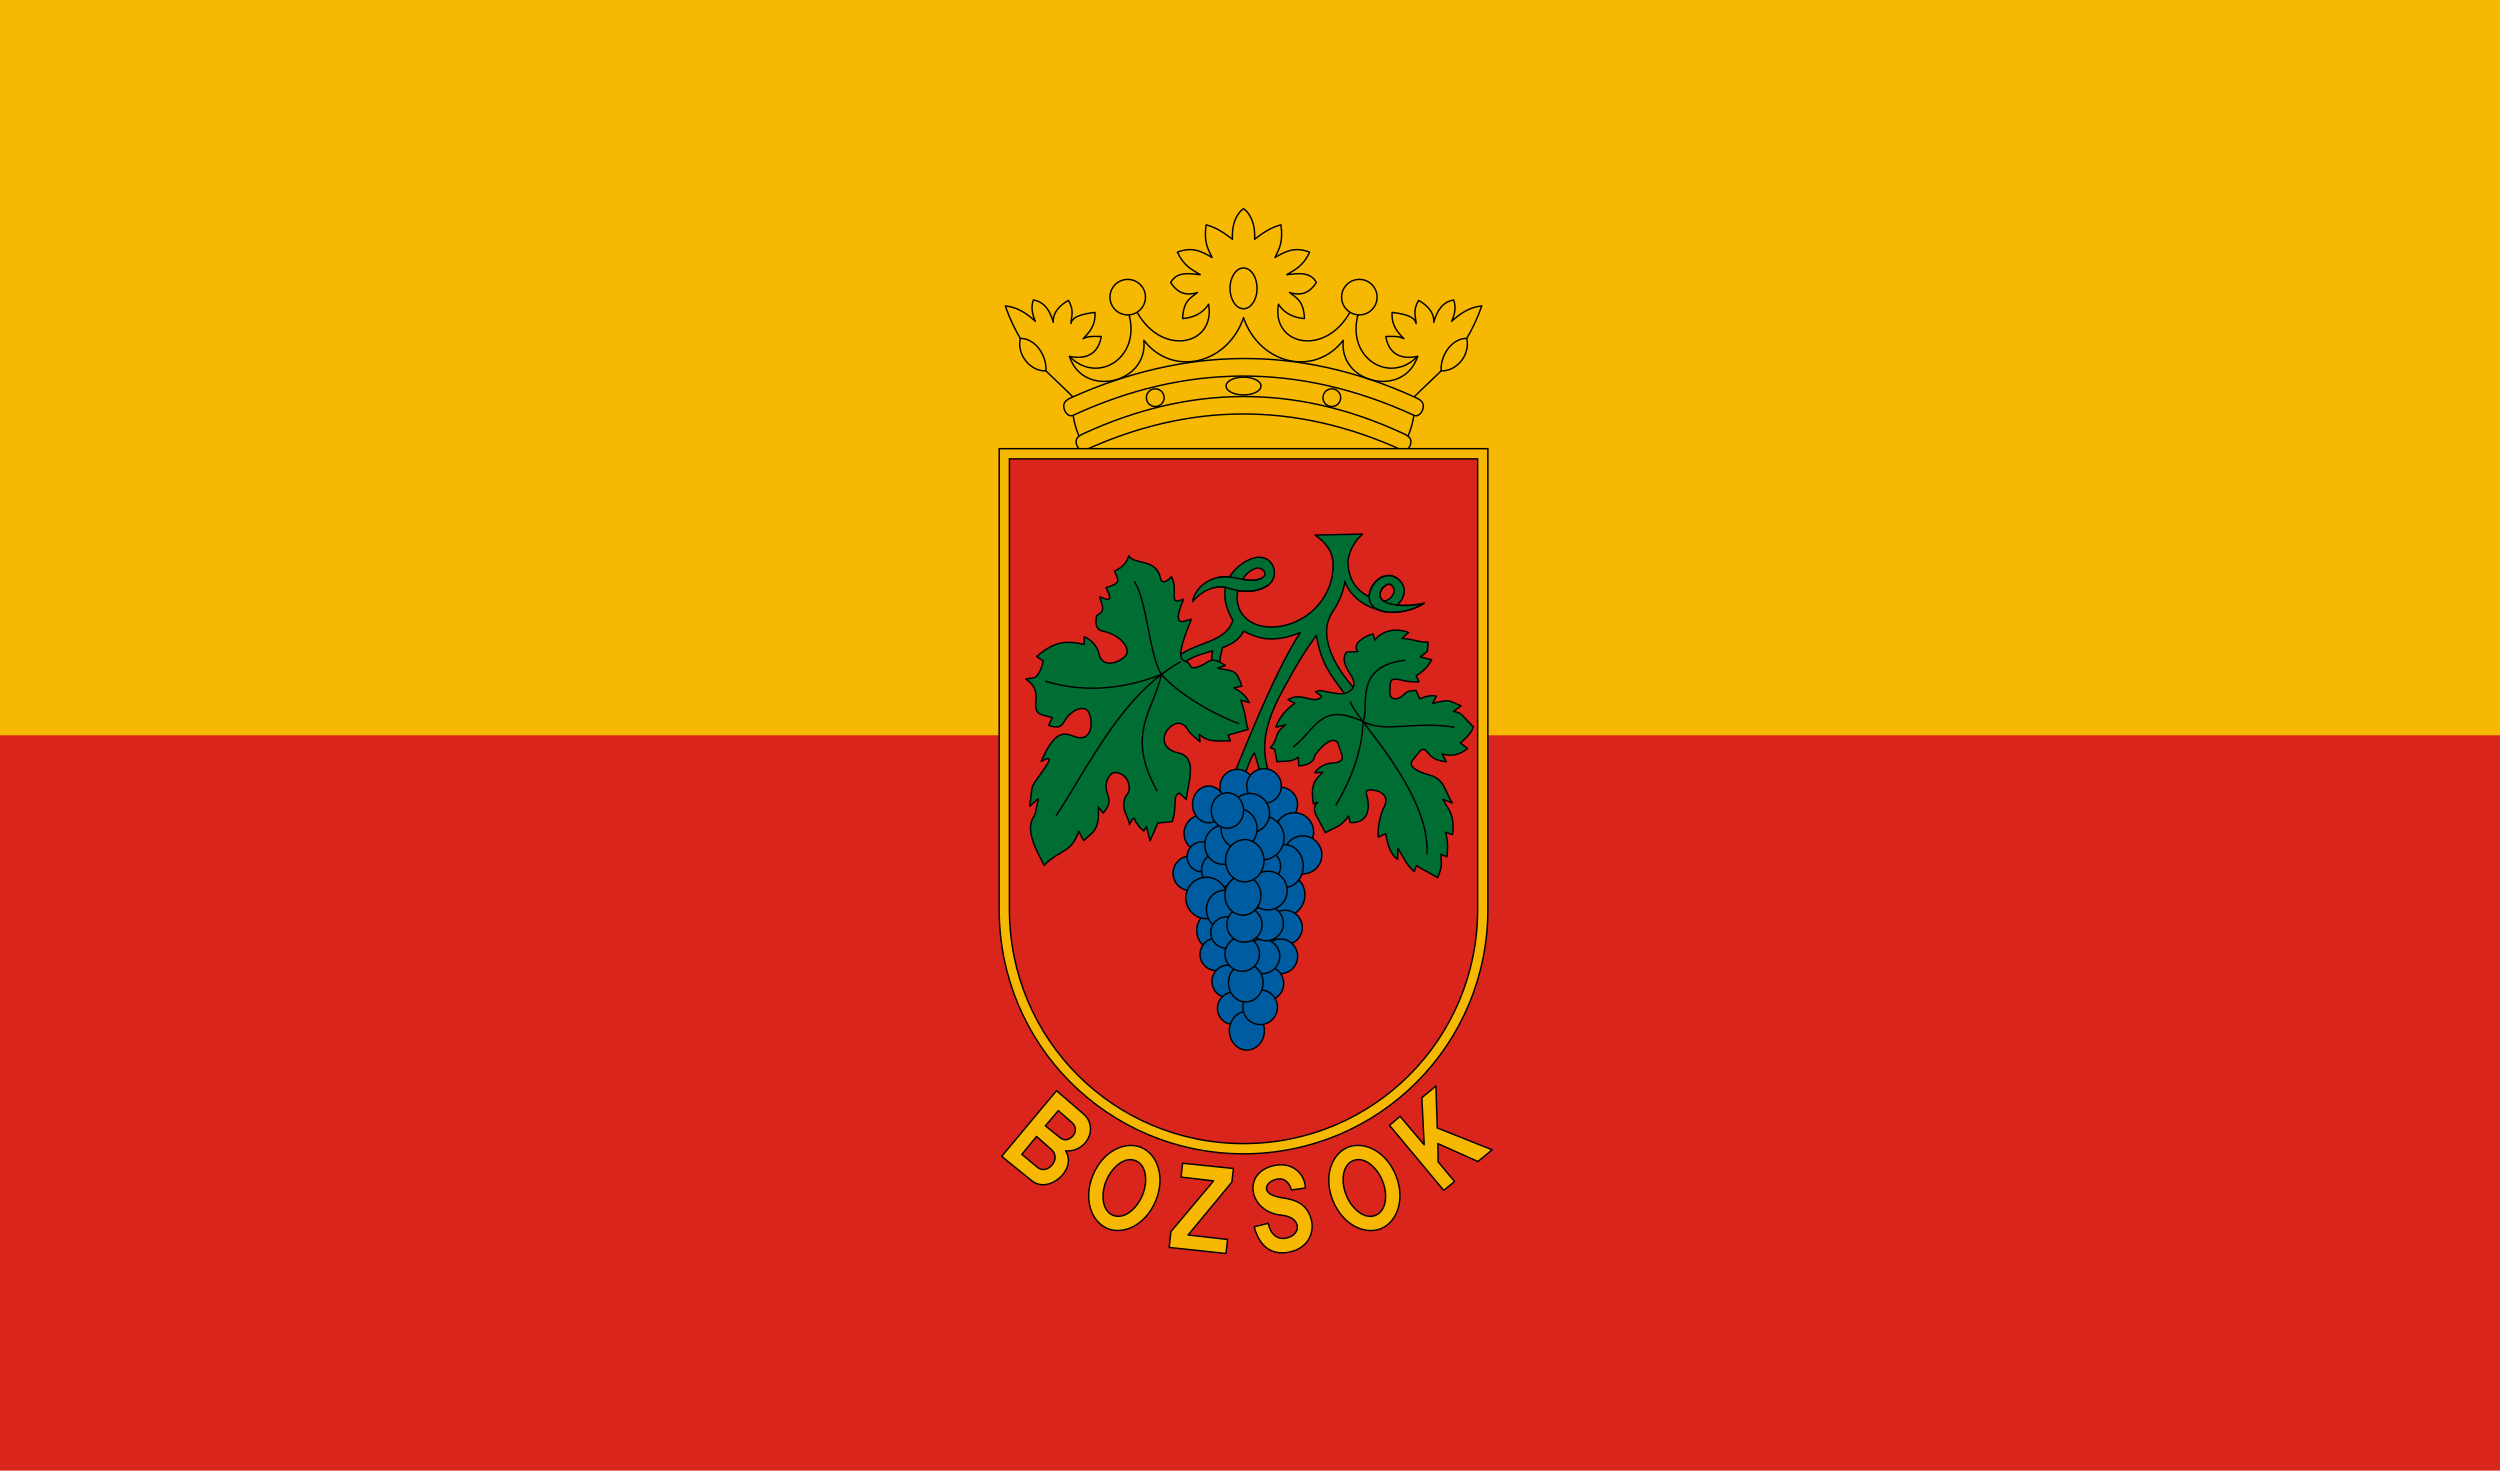<svg width="1020" height="600" version="1.1" viewBox="0 0 1020 600" xmlns="http://www.w3.org/2000/svg">
 <g transform="translate(0,-522.52)">
  <path d="m0 522.52h1020v600h-1020z" fill="#da251c" stroke-linecap="round" stroke-width="16.409" style="paint-order:fill markers stroke"/>
  <path d="m0 522.52h1020v300h-1020z" fill="#f6b801" stroke-linecap="round" stroke-width="11.603" style="paint-order:fill markers stroke"/>
  <g transform="matrix(1.192,0,0,1.192,-9165.24,-8497.374)">
   <g transform="translate(-174.625,63.5)" stroke="#000" stroke-width=".5">
    <g fill="#f6b801" stroke-linecap="round" stroke-linejoin="round">
     <path d="m8235.711 7658.684c-2.241-4.534-4.674-8.86-5.056-15.409l1.083-2.889c-8.274-8.975-17.559-13.922-24.076-32.141 4.101 0.362 7.341 2.532 10.314 5.262-1.233-2.72-1.49-5.168-0.681-7.32 3.809 0.694 5.714 3.688 6.81 7.661-0.296-3.857 3.196-6.431 5.192-7.491 2.079 3.494 0.965 5.467 0.851 7.916 0.53-2.937 5.689-3.451 8.214-3.83 0.302 4.477-1.853 6.732-4.043 9.023 1.988-1.083 4.119-0.745 6.214-0.766-0.855 5.125-4.264 8.178-10.896 6.81 9.786 10.037 25.293 0.108 20.003-15.577l2.298-1.192c8.167 17.321 27.906 13.426 25.323-1.107-1.999 3.32-5.577 4.691-8.895 4.937 0.269-6.405 3.014-7.148 5.107-8.938-4.484 1.445-7.196-0.33-9.193-3.405 2.14-3.93 6.616-3.049 10.129-2.681-2.714-1.683-5.556-2.842-7.831-7.704 5.293-2.06 8.573-0.094 11.874 1.83-1.185-2.661-2.925-4.836-2.043-11.193 3.748 0.98 6.383 2.961 9.023 4.937-0.371-6.758 2.613-9.711 3.788-10.47 1.175 0.759 4.159 3.712 3.788 10.47 2.64-1.976 5.275-3.957 9.023-4.937 0.882 6.358-0.858 8.533-2.043 11.193 3.301-1.924 6.581-3.89 11.874-1.83-2.275 4.862-5.117 6.021-7.831 7.704 3.514-0.368 7.989-1.249 10.129 2.681-1.997 3.075-4.71 4.85-9.193 3.405 2.094 1.789 4.838 2.532 5.107 8.938-3.317-0.246-6.896-1.617-8.895-4.937-2.582 14.533 17.156 18.427 25.323 1.107l2.298 1.192c-5.289 15.685 10.217 25.614 20.003 15.577-6.632 1.368-10.041-1.685-10.896-6.81 2.095 0.021 4.225-0.317 6.214 0.766-2.191-2.291-4.345-4.546-4.043-9.023 2.525 0.379 7.684 0.894 8.214 3.83-0.114-2.449-1.228-4.423 0.851-7.916 1.996 1.06 5.488 3.634 5.192 7.491 1.096-3.973 3.001-6.967 6.81-7.661 0.81 2.152 0.552 4.601-0.681 7.32 2.974-2.729 6.213-4.9 10.314-5.262-6.517 18.22-15.802 23.167-24.076 32.141l1.083 2.889c-0.382 6.548-2.815 10.875-5.056 15.409l-53.512 0.156z"/>
     <path d="m8234.872 7651.756c35.213-16.103 71.374-17.235 108.702 0 1.483 0.685 2.949 1.315 2.949 2.949s-1.463 3.628-2.949 2.949c-36.967-16.89-73.172-16.255-108.702 0-1.486 0.68-2.949-1.315-2.949-2.949s1.463-2.27 2.949-2.949z" fill-rule="evenodd"/>
     <path d="m8230.84 7639.364c38.227-16.936 77.103-18.047 116.765 0 1.597 0.727 3.168 1.413 3.168 3.168s-1.574 3.902-3.168 3.168c-39.671-18.255-78.568-17.621-116.765 0-1.594 0.735-3.168-1.413-3.168-3.168s1.563-2.457 3.168-3.168z" fill-rule="evenodd"/>
    </g>
    <path d="m8229.639 7625.509c4.662 14.435 27.056 9.33 25.453-5.527 9.671 12.584 28.462 8.489 34.131-7.667" fill="none" stroke-linecap="round" stroke-linejoin="round"/>
    <path d="m8212.802 7619.344c5.349-9e-4 9.123 6.088 8.78 11.114-4.863 0.283-10.037-4.995-8.78-11.114z" fill="#f6b801" stroke-linecap="round" stroke-linejoin="round"/>
    <circle cx="8259.006" cy="7639.64" r="3.034" fill="none"/>
    <circle cx="8249.583" cy="7605.235" r="6.074" fill="#f6b801" fill-rule="evenodd"/>
    <g fill="none">
     <ellipse cx="8289.224" cy="7602.224" rx="4.63" ry="6.977"/>
     <ellipse transform="rotate(-90)" cx="-7635.657" cy="8289.224" rx="3.043" ry="5.983"/>
     <path d="m8348.808 7625.509c-4.662 14.435-27.056 9.33-25.453-5.527-9.671 12.584-28.462 8.489-34.131-7.667" stroke-linecap="round" stroke-linejoin="round"/>
    </g>
    <path d="m8365.644 7619.344c-5.349-9e-4 -9.123 6.088-8.78 11.114 4.863 0.283 10.037-4.995 8.78-11.114z" fill="#f6b801" stroke-linecap="round" stroke-linejoin="round"/>
    <circle transform="scale(-1,1)" cx="-8319.44" cy="7639.64" r="3.034" fill="none"/>
    <circle transform="scale(-1,1)" cx="-8328.863" cy="7605.235" r="6.074" fill="#f6b801" fill-rule="evenodd"/>
   </g>
   <g stroke-linecap="round">
    <path d="m8196.483 7722.34v155.98c0 45.365-36.521 81.886-81.886 81.886s-81.886-36.521-81.886-81.886v-155.98z" fill="#da251c" fill-rule="evenodd" stroke="#000" stroke-width="4"/>
    <path d="m8196.483 7722.34v155.98c0 45.365-36.521 81.886-81.886 81.886s-81.886-36.521-81.886-81.886v-155.98z" fill="none" stroke="#f6b801" stroke-width="3"/>
   </g>
   <g transform="translate(-291.042)" stroke="#000" stroke-linecap="round" stroke-linejoin="round" stroke-width=".5">
    <path d="m8446.371 7749.828-16.216 0.341c5.699 4.072 6.868 7.925 5.806 14.091-0.926 5.377-4.294 10.273-8.576 13.34-6.674 4.78-16.144 5.706-21.192 0.787-2.474-2.41-3.205-5.956-2.517-9.23 3.717 0.638 7.574 0.17 10.348-1.793 4.566-3.231 1.675-11.896-5.874-9.023-1.839 0.7-5.263 2.717-7.295 6.167-5.564-0.645-11.575 2.719-12.708 8.474 3.306-3.905 7.458-5.575 11.316-4.883-0.623 3.023-0.127 6.756 2.493 11.241-2.359 8.069-14.015 7.389-19.795 13.327l2.287 2.468c1.848-2.984 6.263-4.046 10.668-5.355-0.6 2.35-0.388 4.251-0.353 6.494l2.626-1.681c0.174-2.044 0.568-3.978 1.016-5.885 3.139-1.164 5.917-2.762 7.283-5.679 3.975 1.966 9.037 4.686 19.353 0.524-7.606 11.84-15.151 29.993-22.716 48.658l3.07 1.445c1.4-2.896 2.219-6.453 3.912-8.908 0.923 2.5 1.906 6.548 2.829 9.931l3.01-0.843c-3.308-8.518-3.766-16.597 4.044-30.786 2.915-5.296 6.042-11.251 11.391-18.577 1.896 11.858 6.79 15.332 10.64 21.62l4.043-1.745c-6.054-5.675-15.042-18.533-9.406-27.452 1.814-2.871 3.803-6.085 4.468-10.895 2.052 5.782 7.626 8.796 11.282 9.681 4.082 1.905 11.615 0.717 15.829-2.19-2.479 0.624-6.129 0.991-9.278 0.639 2.75-2.329 3.72-6.404 0.256-9.024-4.498-3.402-9.835 1.755-9.773 6.208-3.805-2.004-7.109-5.201-7.294-12.167 0.602-4.313 2.618-7.035 5.022-9.321zm-35.723 11.647c2.106 0.083 3.368 2.469 1.079 3.504-2.029 0.918-3.662 0.786-6.449 0.296 0.943-1.441 2.225-2.655 3.811-3.446 0.543-0.271 1.074-0.374 1.56-0.354zm44.747 5.516c0.266-0.013 0.513 0.049 0.723 0.202 2.251 1.636 0.526 5.135-2.461 5.603-0.06-0.037-0.121-0.074-0.178-0.113-2.708-1.842 0.056-5.6 1.916-5.692z" fill="#006d33"/>
    <path d="m8414.025 7767.363c-3.493 2.472-8.707 2.579-13.193 1.083-1.405-0.469-2.87-0.607-4.336-0.422m0.534-3.35c1.459-0.294 2.973-0.331 4.44-0.08 5.431 0.927 7.447 1.658 10.256 0.387m44.391 2.213c-1.681-1.222-5.734 3.385-2.639 5.49 3.153 2.144 10.029 1.798 13.96 0.809-4.319 2.98-12.127 4.155-16.13 2.043-6.843-3.611 0.925-15.103 7.108-10.427" fill="none"/>
   </g>
   <g transform="translate(-190.5)" stroke="#000" stroke-linecap="round" stroke-linejoin="round" stroke-width=".5">
    <path d="m8287.223 7778.982c-1.746 0.198-7.274 4.007-2.639-6.895-5.56 2.463-1.604-2.623-4.128-7.661-1.737 1.896-3.393 2.395-3.75 0.648-1.499-7.329-9.231-4.465-10.848-7.883-0.737 2.76-2.616 4.258-4.937 5.32 1.87 3.833 1.7 4.136-2.894 5.66 1.438 2.824 2.563 5.478-2.128 3.064 0.392 2.603 2.523 4.794-1.107 6.469 0.019 0.842-1.11 4.65 1.987 5.304 6.519 1.376 9.492 5.986 8.191 8.063-1.027 1.639-3.928 3.172-6.205 2.928-1.643-0.176-2.92-1.584-3.128-3.095-0.11-0.798-0.977-4.005-5.058-5.965v2.639c-7.283-1.602-10.687-0.494-16.258 4.128l2.171 1.575c-0.503 3.042-2.064 5.527-3.064 5.703l-2.894 0.511c2.148 1.314 3.661 3.164 3.539 6.454-0.092 2.486-0.703 4.993 2.192 5.787l3.342 0.917-1.227 2.674c3.138 0.994 4.264 0.696 5.622-1.727 1.713-3.058 5.274-4.868 7.294-3.702 2.282 1.317 3.297 12.344-4.7 9.011-1.455-0.606-2.708-0.766-3.837-0.43-3.553 1.056-5.961 7.204-6.936 9.19 1.853-1.121 2.557-1.105 2.711-0.756 0.469 1.067-4.886 7.194-5.679 9.353-0.374 1.025-0.596 4.537-0.915 6.724 4.405-3.991 2.669-2.902 2.059 1.73-0.215 1.631-1.946 2.81-1.813 6.141 0.164 4.102 2.721 8.447 4.648 12.345 5.329-5.512 9.47-4.061 11.832-11.704l1.702 3.277c3.162-3.122 5.512-3.374 5.022-11.576l1.66 2.171c2.32-2.901 2.404-4.126 1.362-6.986-1.339-3.674 1.172-7.078 2.747-6.962 4.603 0.339 5.682 5.483 4.149 7.395-1.522 1.898-1.511 4.529-0.586 6.608 0.714 1.603 1.351 3.123 1.351 3.86 0.719-1.727 1.302-2.34 1.63-2.155 0.199 0.113 0.156 0.641 0.417 1.046 0.733 1.135 1.618 2.336 2.847 3.301l0.872-1.575 1.256 4.916 2.639-6.065 5.022-0.532c1.781-6.217-0.1-8.598 2.363-9.757l2.379 2.183c0.632-5.773 4.108-14.581-2.869-15.963-5.224-1.034-6.235-5.922-2.397-9.008 2.963-2.383 5.124-0.314 5.956 1.332 0.658 1.302 3.205 3.075 4.017 3.931l-0.256-2.554c2.955 2.721 6.263 2.263 10.64 2.213l-0.771-1.963 6.895-1.958c-0.986-2.151-0.589-4.56-2.549-10.019l2.894 0.851c-1.033-2.157-2.805-3.848-5.363-5.042l2.809-0.596c-1.164-3.745-2.143-4.88-3.78-5.272l-4.527-0.902 2.689-0.892c-4.707-3.19-5.473-1.395-7.614-0.311-1.639 0.83-3.878 1.728-4.357 0.482-0.375-0.975-1.282-1.47-2.386-1.946-2.444-1.052 0.364-8.224 2.696-14.057z" fill="#006d33"/>
    <g fill="none">
     <path d="m8283.487 7793.569c-19.889 11.169-30.545 34.321-42.494 52.606"/>
     <path d="m8267.793 7766.164c4.248 6.362 5.079 25.255 9.169 31.718 5.103 5.697 15.532 12.704 26.477 16.784"/>
     <path d="m8237.342 7800.177c10.296 3.236 23.871 3.897 39.621-2.296-2.541 12.29-12.409 20.25-1.487 39.749"/>
    </g>
   </g>
   <g transform="translate(-264.583)" stroke="#000" stroke-linecap="round" stroke-linejoin="round" stroke-width=".5">
    <path d="m8429.376 7801.454c0.203-4.054 3.801-0.534 9.871-1.083l-0.963-2.016c1.93-1.202 3.766-2.761 5.297-5.477l-3.882-0.993 2.408-1.926 0.241-3.16c-2.678 0.33-5.782-1.316-9.028-1.204l2.347-2.077c-3.276-1.344-8.481-1.332-11.526 2.588l-0.632-2.077c-2.138 0.331-7.689 3.348-5.146 5.989l-3.912 0.181c-1.113 1.398-1.501 3.579 1.395 7.805 0.844 1.231 1.977 3.708 0.172 5.224-2.422 2.034-5.082 1.082-6.374 0.928-2.288-0.272-4.368-1.246-5.846-0.325 0 0 2.273 1.481 2.107 1.655-2.825 2.952-6.736-1.898-11.496 1.023l2.287 1.264c-2.553 1.897-4.977 4.072-6.5 8.186l3.401-0.873c-4.499 3.525-2.151 4.392-5.206 7.855l1.414 0.512 0.813 4.304c2.47-0.343 5.173 0.289 7.283-1.565l0.181 2.949c2.341-0.083 5.314-0.927 5.477-3.611 4.159-5.487 7.244-6.079 8.005-3.852l1.234 3.611c0.756 2.212-1.08 2.832-3.407 2.924-1.52 0.06-4.388 0.986-5.802 3.305l2.739-0.181c-3.695 3.296-3.985 5.445-3.25 10.864l1.565-0.602c-1.589 1.177-1.333 3.129-0.662 4.394l3.19 6.019 4.213-2.107c1.534-0.767 3.035-2.479 3.762-3.611l0.482 2.257c5.993 0.411 7.057-4.491 5.778-9.111-0.243-0.878-0.398-1.652 0.158-1.879 1.568-0.64 8.405 0.458 5.744 5.618-1.841 3.571-2.317 9.249-1.959 10.367l2.468-1.204c0.863 5.104 2.27 7.552 4.093 8.818l0.12-3.792c1.751 2.823 3.039 5.959 5.598 7.975l0.662-2.046 7.343 4.123c1.979-4.807 1.005-4.476 1.144-8.005l2.076 0.903c0.086-2.59 0.549-4.736-0.572-8.457l2.408 0.843c0.977-7.016-1.639-8.856-3.31-12.058l3.25 1.193c-2.317-3.42-2.495-7.642-6.922-9.269-8.517-2.313-7.462-4.39-6.44-5.658l1.746-2.167c1.671-2.074 2.272-1.257 3.58 0.294 1.196 1.417 2.578 2.351 5.997 2.701l-1.452-2.694c3.218 1.125 6.076 0.242 8.727-1.806l-2.468-1.926c1.669-1.489 3.439-2.791 4.454-5.477l-3.852-4.033c-0.944-0.988-1.914-1.054-2.977-1.239l2.616-1.951-3.431-1.48c-1.549-0.668-4.391 0.151-6.31 0.697l1.321-2.535c-2.048-0.465-3.901 0.143-5.725 0.91l-1.264-2.829c-1.138 0.027-2.848-0.089-4.172 1.381-1.749 1.943-4.951 2.189-4.796-0.9z" fill="#006d33"/>
    <g fill="none">
     <path d="m8415.784 7807.327c1.699 5.816 27.171 30.415 26.217 51.924"/>
     <path d="m8396.291 7822.649c7.965-6.291 9.122-15.371 23.777-8.661 7.385 4.06 17.763-0.289 31.126 1.936"/>
     <path d="m8410.847 7842.567c5.253-9.031 8.945-18.417 9.221-28.579 2.394-4.91-3.592-18.861 14.357-20.961"/>
    </g>
   </g>
   <g transform="translate(-227.542)" fill="#005ca1" fill-rule="evenodd" stroke="#000" stroke-width=".5">
    <circle cx="8328.171" cy="7852.281" r="6.392"/>
    <circle cx="8354.692" cy="7842.41" r="5.929"/>
    <circle cx="8323.936" cy="7865.922" r="5.929"/>
    <circle cx="8333.055" cy="7885.506" r="6.947"/>
    <circle cx="8355.623" cy="7873.333" r="7.528"/>
    <circle cx="8339.992" cy="7836.3" r="5.929"/>
    <ellipse cx="8330.225" cy="7842.363" rx="5.549" ry="6.285"/>
    <circle cx="8349.159" cy="7836.059" r="5.929"/>
    <circle cx="8359.505" cy="7851.818" r="6.623"/>
    <circle cx="8327.931" cy="7860.294" r="5.122"/>
    <circle cx="8333.824" cy="7864.815" r="6.043"/>
    <circle cx="8362.44" cy="7859.636" r="6.507"/>
    <circle cx="8356.329" cy="7884.512" r="5.928"/>
    <circle cx="8329.47" cy="7874.392" r="7.088"/>
    <circle cx="8354.741" cy="7894.355" r="5.928"/>
    <circle cx="8332.815" cy="7893.687" r="5.557"/>
    <circle cx="8336.88" cy="7902.926" r="5.557"/>
    <circle cx="8349.955" cy="7903.641" r="5.928"/>
    <circle cx="8338.757" cy="7912.166" r="5.557"/>
    <ellipse cx="8343.28" cy="7919.817" rx="5.998" ry="6.621"/>
    <ellipse cx="8335.052" cy="7856.227" rx="6.176" ry="6.641"/>
    <ellipse cx="8356.089" cy="7863.462" rx="6.507" ry="7.35"/>
    <circle cx="8347.838" cy="7911.774" r="5.928"/>
    <circle cx="8348.607" cy="7894.355" r="5.928"/>
    <ellipse cx="8342.905" cy="7903.427" rx="5.928" ry="6.53"/>
    <ellipse cx="8335.483" cy="7878.41" rx="6.043" ry="6.645"/>
    <circle cx="8349.857" cy="7883.092" r="5.928"/>
    <circle cx="8336.265" cy="7886.221" r="5.352"/>
    <circle cx="8349.475" cy="7863.462" r="5.352"/>
    <circle cx="8341.692" cy="7893.566" r="5.903"/>
    <circle cx="8342.462" cy="7883.509" r="6.019"/>
    <circle cx="8348.487" cy="7853.815" r="7.553"/>
    <circle cx="8350.484" cy="7871.858" r="6.623"/>
    <circle cx="8344.324" cy="7845.346" r="6.739"/>
    <ellipse cx="8340.619" cy="7850.639" rx="6.159" ry="6.761"/>
    <ellipse cx="8341.918" cy="7873.519" rx="6.159" ry="6.761"/>
    <ellipse cx="8342.567" cy="7861.632" rx="6.583" ry="7.226"/>
    <ellipse cx="8336.625" cy="7844.454" rx="5.526" ry="6.066"/>
   </g>
   <g transform="translate(-174.625,-47.625)" fill="#f6b801" stroke="#000">
    <path transform="matrix(.265 0 0 .265 7990.619 7604.508)" d="m885.25 1447.08-70.816 84.779 38.76 31.434c21.823 17.939 59.301-14.359 43.754-38.605 26.436 2.515 44.08-29.65 22.727-48.01zm2.332 25.688 17.578 15.41c12.514 10.972-4.056 28.622-15.006 19.805l-19.264-15.512zm-28.131 33.398 19.223 16.947c13.831 12.194-5.638 33.141-17.631 23.203l-20.588-17.061z" stroke-linecap="round" stroke-linejoin="round" stroke-width="1.89"/>
    <path transform="matrix(.265 0 0 .265 7990.619 7604.508)" d="m980.273 1517.775c-18.027 0.5-37.66 13.804-47.807 37.988-12.986 30.952-2.364 60.511 18.447 69.24 20.812 8.732 49.344-4.395 62.33-35.352 12.987-30.953 2.363-60.511-18.449-69.242-4.552-1.91-9.474-2.775-14.521-2.635zm0.65 18.305c2.269 0.028 4.52 0.471 6.711 1.391 14.021 5.882 15.916 27.175 8.447 44.978-7.469 17.803-23.991 31.372-38.012 25.488-14.021-5.882-15.915-27.175-8.445-44.978 6.302-15.021 19.048-27.028 31.299-26.879z" fill-rule="evenodd" stroke-width="1.89"/>
    <path d="m8267.852 8017.55 0.516-4.741 17.407 1.788-0.553 4.682-14.981 18.088 13.534 1.532-0.553 4.809-19.45-2.086 0.596-5.405 14.598-17.365z" stroke-linecap="round" stroke-linejoin="round" stroke-width=".5"/>
    <path d="m8305.609 8021.959 4.767-0.681c-0.018-4.521-4.15-9.052-10.598-7.703-11.324 2.368-8.755 16.009 2.511 17.024 6.814 0.614 6.894 6.708 1.617 7.831-2.961 0.63-5.356-1.09-6.256-5.065l-4.767 1.192c2.189 8.371 7.532 9.548 11.917 8.682 8.497-1.677 9.771-10.129 5.635-15.095-1.644-1.973-4.321-2.965-7.465-3.419-4.362-0.63-6.044-1.941-5.885-3.5 0.129-1.266 1.455-2.63 3.842-3.012 2.398-0.384 3.982 1.248 4.682 3.745z" stroke-linecap="round" stroke-linejoin="round" stroke-width=".5"/>
    <path transform="matrix(.265 0 0 .265 7990.619 7604.508)" d="m1273.799 1517.693c-4.293 0.088-8.474 0.92-12.391 2.521-20.889 8.541-31.78 37.997-19.074 69.07 12.704 31.07 41.116 44.459 62.004 35.916 20.891-8.542 31.783-37.998 19.076-69.07-10.322-25.245-31.014-38.818-49.615-38.438zm1.334 18.318c12.252-0.037 24.889 12.084 31.055 27.162 7.307 17.87 5.219 39.147-8.855 44.9-14.073 5.755-30.472-7.962-37.779-25.832-7.308-17.871-5.218-39.146 8.855-44.9 2.199-0.899 4.456-1.323 6.725-1.33z" fill-rule="evenodd" stroke-width="1.89"/>
    <path d="m8361.448 8019.065-3.703 3.022-18.556-22.259 3.618-3.064 8.257 9.746-0.809-16.13 4.809-4.001 0.468 14.343 18.769 7.491-4.852 4.001-13.704-6.129 0.085 6.256z" stroke-linecap="round" stroke-linejoin="round" stroke-width=".5"/>
   </g>
  </g>
 </g>
</svg>
